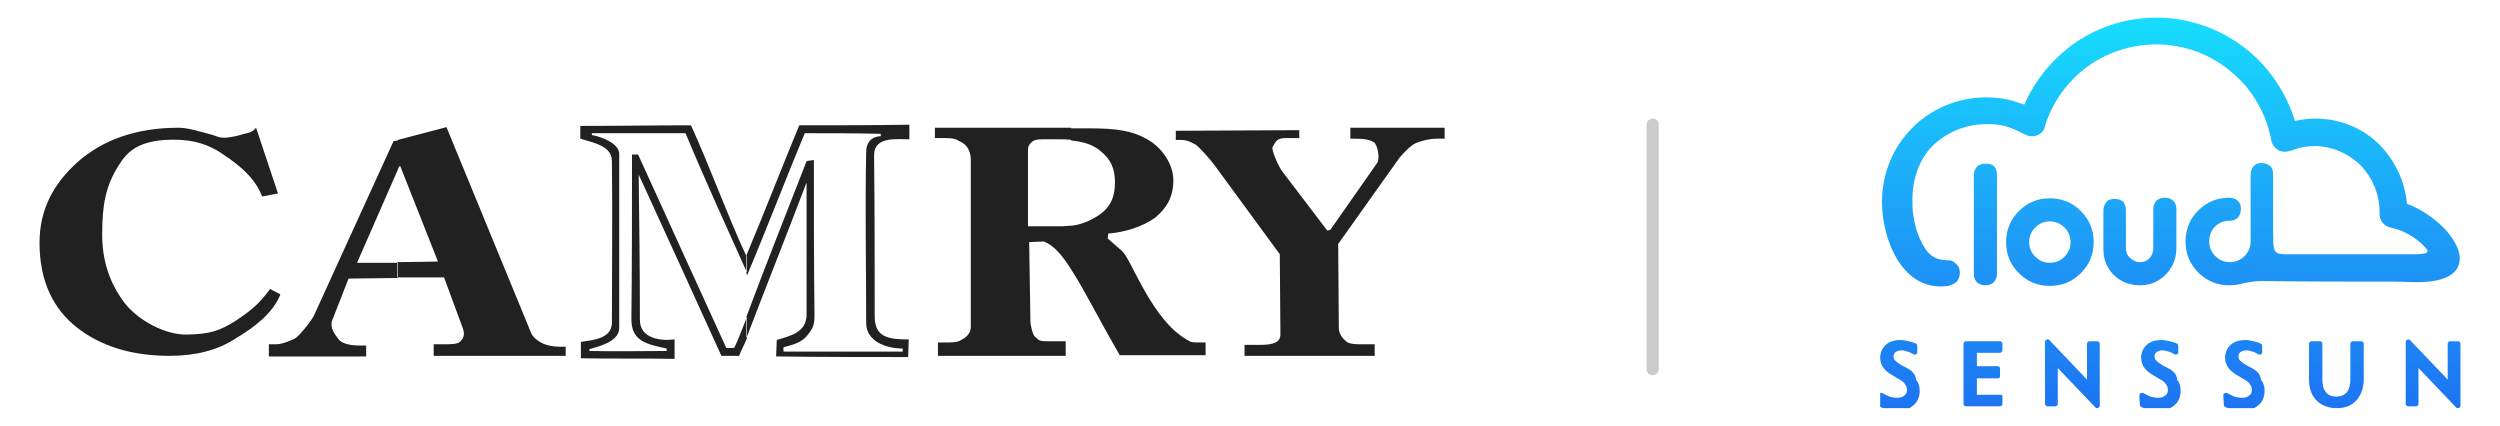 <?xml version="1.0" encoding="utf-8"?>
<!-- Generator: Adobe Illustrator 21.0.0, SVG Export Plug-In . SVG Version: 6.00 Build 0)  -->
<svg version="1.1" id="图层_1" xmlns="http://www.w3.org/2000/svg" xmlns:xlink="http://www.w3.org/1999/xlink" x="0px" y="0px"
	 viewBox="0 0 411 70.1" style="enable-background:new 0 0 411 70.1;" xml:space="preserve">
<style type="text/css">
	.st0{fill:none;stroke:#CBCBCB;stroke-width:2;stroke-linecap:round;stroke-miterlimit:10;}
	.st1{fill-rule:evenodd;clip-rule:evenodd;fill:#212121;}
	.st2{clip-path:url(#SVGID_2_);fill:url(#SVGID_3_);}
</style>
<g>
	<line class="st0" x1="271.7" y1="20.5" x2="271.7" y2="60.7"/>
	<g>
		<path class="st1" d="M122.7,55.6v-3.5c3.2-8.6,6.6-17.1,9.9-25.6c0.3-0.1,0.8-0.1,1.2-0.2c0,8.6,0,16.9,0.1,25.5
			c0,1.3-0.1,2-1,3.1c-0.9,1.3-2.2,1.7-4.1,2.2c0,0.1,0,0.5,0,0.7c6.6,0,13,0,19.6,0c0-0.1,0-0.4,0-0.5c-2.6,0-6-1.1-6-4.2
			c0-9.4-0.2-18.8,0-28.1c0-2.7,2.4-2.6,2.4-2.6V22c-4.2-0.1-8.3-0.1-12.5-0.1c-3.2,7.7-6.2,15.6-9.5,23.4c0-0.2-0.1-0.3-0.1-0.4V42
			c2.9-6.9,5.8-14.4,8.7-21.4c5.9,0,12,0,18.1-0.1c0,0.8,0,1.6,0,2.4c-2.1,0-5.8-0.5-5.8,2.6c0.1,8.8,0.1,17.6,0.1,26.5
			c0,3.5,2.3,3.8,5.6,3.8l-0.1,2.9c-7.4,0-14.6,0-21.7-0.1l0.1-2.7c2.2-0.7,4.9-1.2,4.9-4.2c0,0,0-0.7,0-0.8c0-6.9,0-14,0-20.9
			C129.3,38.7,125.9,47.2,122.7,55.6 M95.5,58.9c5.1,0.1,10.2,0,15.4,0.1v-3.2c-2.4,0.3-5.7-0.2-5.7-3.2c0-8-0.1-15.8-0.2-23.9
			c4.5,9.8,9.1,19.9,13.6,29.8c1,0,2.1,0,2.9,0c0.4-1,0.9-1.9,1.3-2.9v-3.5c-0.7,1.7-1.3,3.5-2.1,5.1h-1.3
			c-4.9-10.8-9.7-21.2-14.5-31.8h-1c0,9.1,0,18.1-0.1,27.1c0,3.7,2.7,4.1,5.8,4.8v0.4c-4.3,0-8.4,0.1-12.7,0v-0.3
			c1.8-0.5,4.9-1.3,4.9-3.5c0-9.4,0-19,0-28.6c0-1.8-3.2-2.9-4.5-3.1v-0.3c4.9,0,10.6,0,15.4,0c3.2,7.7,6.7,15.3,10.1,22.9V42
			c-0.1,0-0.1,0.1-0.1,0.1c-3.2-6.9-6-14.7-9.1-21.5c-6,0-12.2,0.1-18.2,0.1v2.1c2.3,0.7,5.2,1.2,5.2,3.7c0.1,8.9,0,17.8,0,26.5
			c0,2.7-3.1,2.9-5.1,3.2V58.9z"/>
		<path class="st1" d="M226.4,26.8c0.5-0.7,0.1-2.9-0.5-3.4c-0.7-0.4-1.4-0.6-3.2-0.6H222V21h15.5v1.8h-1.2c-1.3,0-2.4,0.3-3.5,0.7
			c-1,0.5-1.9,1.5-2.7,2.4L220,40.1l0.1,13.7c0,0.6,0.1,1.4,1.3,2.4c0.5,0.4,1.9,0.4,2.1,0.4h2.5v1.9h-21.4v-1.8h2.4
			c1.3,0,2.1-0.1,2.7-0.4c0.5-0.2,0.8-0.7,0.8-1.3l-0.1-13.2l-10.7-14.6c-0.5-0.7-2.4-2.9-3.1-3.4c-0.8-0.4-1.3-0.8-2.6-0.8h-0.7
			v-1.5l20.3-0.1v1.3h-2.3c-1.5,0-1.6,0.7-2.1,1.5c-0.2,0.4,1,3.3,1.7,4.1l7.3,9.6l0.5-0.1L226.4,26.8z"/>
		<path class="st1" d="M27.9,58.5c-6.5,0-11.5-1.7-15.3-4.7c-3.8-3-6.1-7.5-6.1-13.9c0-5.5,2.3-9.7,6.3-13.3
			C16.9,23,22.4,21,29.3,21c1.6,0,3.4,0.6,5,1c1.6,0.4,1.8,0.9,3.8,0.5c0.9-0.1,1.9-0.5,2.5-0.6c0.6-0.1,1.1-0.4,1.5-0.9l3.6,10.8
			l-2.6,0.5c-1.4-3.7-5-6-7.3-7.5c-2.4-1.4-4.9-2-8.6-1.8c-4.7,0.3-6.4,2.1-7.7,4.2c-2.2,3.5-2.7,6.6-2.7,11.4
			c0,5.3,1.9,8.8,3.6,11.1c2.3,3,6.8,5.4,10.4,5.3c3.8-0.1,5.3-0.6,8-2.3c1.9-1.3,3.6-2.4,5.6-5.2l1.7,0.9c-1.2,3-4.1,5.3-7.3,7.2
			C35.8,57.6,32.1,58.5,27.9,58.5"/>
		<path class="st1" d="M65.4,27.9l-6.7,15.3h6.7v2.5l-8.1,0.1l-2.7,6.9c-0.4,1.3,0.5,2.3,1,3c0.5,0.7,1.7,1.1,3.5,1.1h1.1v1.8H44.2
			v-2h1.2c1,0,2.3-0.6,3-0.9c0.8-0.4,2.8-3,3.2-3.8l13.1-28.7l0.7-0.1V27.9z M65.8,27.3l-0.2,0.1l-0.2,0.5V23l8-2.1l13.9,33.8
			c0.4,0.9,1.2,1.4,2,1.8c0.7,0.3,1.7,0.5,2.7,0.5H93v1.5H71.3v-1.9h1.5c1.5,0,2.5,0,2.9-0.5c0.4-0.4,0.8-1,0.4-2.1L73,45.6h-7.7
			v-2.5L72,43L65.8,27.3z"/>
		<path class="st1" d="M169,37.2h5.5c0.6,0,1.1-0.1,1.6-0.1v7.2c-1.5-2.4-2.9-4-4.5-4.6l-2.4,0.1l0.2,13.1c0,0.5,0.4,2.3,0.8,2.5
			c0.5,0.3,0.3,0.7,1.8,0.7h3.2v2.4h-21v-2.2h1.7c1,0,1.7-0.1,2.1-0.4c0.4-0.2,1.6-0.8,1.6-2.2V26.4c0-2.7-1.8-3.1-2.1-3.3
			c-0.4-0.3-1.1-0.4-2.1-0.4h-1.7V21h22.4v2c-0.7-0.1-1.3-0.1-2.1-0.1h-2.7c-0.7,0-1.3,0.1-1.6,0.4c-0.4,0.3-0.7,0.7-0.7,1.3V37.2z
			 M176.2,37.1c1.8-0.2,3.4-1,4.7-1.9c1.6-1.2,2.4-2.7,2.4-5.2c0-2.3-0.7-3.8-2.3-5.1c-1.1-1-2.7-1.6-4.9-1.8v-2h3.1
			c4.3,0,7,0.4,9.4,1.8c2.4,1.3,4.3,4.1,4.3,6.7c0,2.7-1,4.5-2.9,6.1c-2.1,1.6-5.2,2.5-7.8,2.7l-0.1,0.8l2.4,2.1
			c1.6,1.5,4.9,11.5,10.9,14.7c0.4,0.3,1,0.3,1.5,0.3h1.3v2.1h-14.1c-3.5-6-5.9-10.9-8-14.1V37.1z"/>
	</g>
	<g>
		<defs>
			<path id="SVGID_1_" d="M395.7,33.5c2,0.7,4.3,2.2,6.1,4c3.7,3.9,3.9,8.2-2.6,8.8c-1.9,0.2-3.8,0-5.7,0c-7.1,0-14.2,0-21.4-0.1
				c-1.1,0-2.1,0.1-3.4,0.4c-0.7,0.2-1.4,0.3-2.2,0.3c-2,0-3.7-0.7-5.1-2.1c-1.4-1.4-2.1-3.1-2.1-5.1c0-0.7,0.1-1.4,0.3-2.1
				c0.3-1.1,0.9-2.1,1.8-3c1.4-1.4,3.1-2.1,5.1-2.1c0.6,0,1,0.2,1.4,0.5c0.4,0.4,0.5,0.8,0.5,1.4c0,0.6-0.2,1-0.5,1.4
				c-0.4,0.3-0.8,0.5-1.4,0.5c-0.9,0-1.7,0.3-2.4,1c-0.2,0.2-0.4,0.5-0.5,0.7c-0.3,0.5-0.4,1.1-0.4,1.7c0,0.9,0.3,1.7,1,2.4
				c0.7,0.7,1.5,1,2.4,1c0.9,0,1.7-0.3,2.4-1c0.7-0.7,1-1.5,1-2.4v-1v-10c0-0.5,0.2-1,0.5-1.4c0.4-0.4,0.8-0.5,1.3-0.5
				c0.6,0,1,0.2,1.4,0.5c0.4,0.3,0.5,0.8,0.5,1.4v8.9v0.6c0.1,2.8-0.3,3.7,2.4,3.6h1.5h19.7c1.9-0.1,2.6-0.2,0.5-2
				c-1.4-1.2-3-2-4.8-2.4c-1.1-0.2-1.8-1.2-1.8-2.2l0-0.2c0-0.1,0-0.1,0-0.2c0-2.9-1.2-5.6-3-7.5c0,0-0.1-0.1-0.1-0.1
				c-1.5-1.5-3.5-2.6-5.7-3c-0.6-0.1-1.2-0.2-1.8-0.2c-0.7,0-1.4,0.1-2.1,0.2c-1.2,0.2-2.5,1.1-3.7,0.6c-0.7-0.3-1.2-0.9-1.4-1.7
				c-0.8-4.5-3.2-8.5-6.6-11.3c-3.3-2.8-7.6-4.5-12.3-4.5c-4.3,0-8.2,1.4-11.4,3.7c-3.2,2.4-5.7,5.8-6.9,9.7c0,0.2-0.1,0.4-0.2,0.6
				c-0.6,1.1-2,1.4-3.1,0.8c-1-0.5-2-1-3-1.3c-1-0.3-2.1-0.4-3.3-0.4c-3.5,0-6.7,1.4-9,3.7c-2,2-3.2,5.3-3.2,8.7c0,1,0,1.9,0.2,2.9
				c0.2,1.2,0.5,2.4,1,3.5c1.1,2.4,2.1,3.6,4.8,3.6c0.6,0,1,0.4,1.3,0.7c0.4,0.4,0.5,0.8,0.5,1.4c0,0.6-0.2,1-0.5,1.4
				c-0.4,0.3-0.8,0.6-1.4,0.7c-7.5,1.1-10.9-7.6-10.9-13.8c0-4.8,1.9-9.1,5-12.2c3.1-3.1,7.4-5,12.2-5c1.5,0,3,0.2,4.4,0.6
				c0.6,0.2,1.2,0.4,1.8,0.6c1.7-3.9,4.4-7.2,7.7-9.7c3.9-2.9,8.8-4.6,14-4.6c5.8,0,11.1,2.1,15.2,5.5c3.6,3,6.2,7,7.6,11.5
				c0.1,0,0.3-0.1,0.4-0.1c1-0.2,2-0.3,3-0.3c4.2,0,8,1.7,10.7,4.5c0,0,0.1,0.1,0.1,0.1C393.8,26.6,395.4,29.9,395.7,33.5
				 M349.5,34.5v6.3c0,0.6,0.2,1.2,0.7,1.6c0.4,0.4,1,0.7,1.6,0.7s1.2-0.2,1.6-0.7c0.4-0.4,0.6-1,0.6-1.6v-6.4c0-0.6,0.2-1,0.5-1.4
				c0.4-0.3,0.8-0.5,1.4-0.5c0.6,0,1,0.2,1.4,0.5c0.3,0.3,0.5,0.8,0.5,1.4v6.4c0,1.7-0.6,3.1-1.7,4.3c-1.2,1.2-2.6,1.8-4.3,1.8
				c-1.7,0-3.2-0.6-4.3-1.7c-1.2-1.2-1.7-2.6-1.7-4.3v-6.3c0-0.6,0.2-1,0.5-1.4c0.3-0.4,0.8-0.5,1.4-0.5c0.6,0,1,0.2,1.4,0.5
				C349.3,33.5,349.5,34,349.5,34.5z M337,32.6c2,0,3.7,0.7,5.1,2.1c1.4,1.4,2.1,3.1,2.1,5.1c0,2-0.7,3.7-2.1,5.1
				c-1.4,1.4-3.1,2.1-5.1,2.1c-2,0-3.7-0.7-5.1-2.1c-1.4-1.4-2.1-3.1-2.1-5.1c0-2,0.7-3.7,2.1-5.1C333.3,33.3,335,32.6,337,32.6z
				 M337,36.4c-0.9,0-1.7,0.3-2.4,1c-0.7,0.7-1,1.5-1,2.4c0,0.9,0.3,1.7,1,2.4c0.7,0.7,1.5,1,2.4,1c0.9,0,1.7-0.3,2.4-1
				c0.7-0.7,1-1.5,1-2.4c0-0.9-0.3-1.7-1-2.4C338.7,36.7,337.9,36.4,337,36.4z M328.9,64.9l-0.4,0H325v-2.7l3.4,0
				c0.1,0,0.2,0,0.3-0.1c0,0,0,0,0.1-0.1c0,0,0,0,0-0.1c0-0.1,0-0.1,0-0.2v-1.1c0-0.2-0.1-0.3-0.3-0.4l0,0h0c0,0,0,0,0,0
				c0,0,0,0,0,0c0,0,0,0-0.1,0H325V58h3.8c0.2,0,0.4-0.2,0.4-0.4v-1.1c0-0.2-0.2-0.4-0.4-0.4h-5.6c-0.2,0-0.4,0.2-0.4,0.4v9.9
				c0,0.2,0.2,0.4,0.4,0.4h5.6c0.2,0,0.4-0.2,0.4-0.4v-1.1C329.3,65,329.1,64.9,328.9,64.9z M404.1,56.1h-1.3
				c-0.2,0-0.4,0.2-0.4,0.4l0,5.9l-6.2-6.5c-0.1-0.1-0.2-0.1-0.3-0.1c-0.2,0-0.4,0.2-0.4,0.4l0,10.2c0,0.2,0.2,0.4,0.4,0.4l1.3,0
				c0.2,0,0.4-0.2,0.4-0.4l0-1.4v-4.5l6.2,6.5c0.1,0.1,0.2,0.1,0.3,0.1c0.2,0,0.4-0.2,0.4-0.4V56.5
				C404.5,56.3,404.3,56.1,404.1,56.1z M370.2,60.5l-0.8-0.4c-0.3-0.2-0.8-0.5-1.1-0.8c-0.2-0.2-0.3-0.4-0.3-0.7
				c0-0.3,0.1-0.5,0.3-0.7c0.3-0.2,0.7-0.3,1-0.3c0.3,0,0.7,0.1,1,0.2c0.4,0.1,0.7,0.3,1.1,0.5l0,0l0,0c0.1,0,0,0,0.1,0
				c0.2,0,0.3-0.1,0.4-0.3l0-1.2v0c0-0.1-0.1-0.3-0.2-0.3c-0.4-0.2-0.8-0.3-1.2-0.4c-0.4-0.1-0.9-0.2-1.4-0.2
				c-0.9,0-1.7,0.2-2.4,0.8c-0.6,0.6-0.9,1.3-0.9,2.1c0,0.6,0.2,1.2,0.5,1.6c0.4,0.6,1.1,1.1,1.7,1.4l0.8,0.5
				c0.4,0.2,0.9,0.5,1.1,0.9c0.2,0.3,0.3,0.5,0.3,0.9c0,0.4-0.1,0.7-0.4,0.9c-0.3,0.3-0.8,0.4-1.2,0.4c-0.4,0-0.9-0.1-1.3-0.2
				c-0.4-0.2-0.8-0.4-1.2-0.6c-0.1-0.1,0,0-0.2,0c-0.2,0-0.4,0.2-0.4,0.4l0,0l0.1,1.6c0,0.1,0.1,0.2,0.2,0.3l0,0
				c0.4,0.2,0.9,0.3,1.3,0.4c0.5,0.1,1,0.2,1.5,0.2c1,0,1.9-0.2,2.7-0.9c0.7-0.6,1-1.4,1-2.4c0-0.7-0.2-1.3-0.6-1.8
				C371.6,61.4,370.9,60.9,370.2,60.5z M356.4,60.5l-0.8-0.4c-0.3-0.2-0.8-0.5-1.1-0.8c-0.2-0.2-0.3-0.4-0.3-0.7
				c0-0.3,0.1-0.5,0.3-0.7c0.3-0.2,0.7-0.3,1-0.3c0.3,0,0.7,0.1,1,0.2c0.4,0.1,0.7,0.3,1.1,0.5l0,0l0,0c0.1,0,0,0,0.1,0
				c0.2,0,0.3-0.1,0.4-0.3l0-1.2v0c0-0.1-0.1-0.3-0.2-0.3c-0.4-0.2-0.8-0.3-1.2-0.4c-0.4-0.1-0.9-0.2-1.4-0.2
				c-0.9,0-1.7,0.2-2.4,0.8c-0.6,0.6-0.9,1.3-0.9,2.1c0,0.6,0.2,1.2,0.5,1.6c0.4,0.6,1.1,1.1,1.7,1.4l0.8,0.5
				c0.4,0.2,0.9,0.5,1.1,0.9c0.2,0.3,0.3,0.5,0.3,0.9c0,0.4-0.1,0.7-0.4,0.9c-0.3,0.3-0.8,0.4-1.2,0.4c-0.4,0-0.9-0.1-1.3-0.2
				c-0.4-0.2-0.8-0.4-1.2-0.6c-0.1-0.1,0,0-0.2,0c-0.2,0-0.4,0.2-0.4,0.4l0,0l0.1,1.6c0,0.1,0.1,0.2,0.2,0.3l0,0
				c0.4,0.2,0.9,0.3,1.3,0.4c0.5,0.1,1,0.2,1.5,0.2c1,0,1.9-0.2,2.7-0.9c0.7-0.6,1-1.4,1-2.4c0-0.7-0.2-1.3-0.6-1.8
				C357.9,61.4,357.1,60.9,356.4,60.5z M388.2,56.1h-1.4c-0.2,0-0.4,0.2-0.4,0.4v5.8c0,0.7-0.1,1.6-0.6,2.2
				c-0.4,0.5-1.1,0.7-1.7,0.7c-0.7,0-1.3-0.2-1.7-0.7c-0.5-0.6-0.6-1.4-0.6-2.2l0-5.8c0-0.2-0.2-0.4-0.4-0.4H380
				c-0.2,0-0.4,0.2-0.4,0.4v5.8c0,1.3,0.3,2.6,1.2,3.5c0.9,0.9,2.1,1.3,3.3,1.3h0h0c1.3,0,2.4-0.3,3.3-1.3c0.9-1,1.2-2.3,1.2-3.5
				v-5.8C388.6,56.3,388.4,56.1,388.2,56.1z M313.5,60.5l-0.8-0.4c-0.3-0.2-0.8-0.5-1.1-0.8c-0.2-0.2-0.3-0.4-0.3-0.7
				c0-0.3,0.1-0.5,0.3-0.7c0.3-0.2,0.7-0.3,1-0.3c0.3,0,0.7,0.1,1,0.2c0.4,0.1,0.7,0.3,1.1,0.5l0,0l0,0c0.1,0,0,0,0.1,0
				c0.2,0,0.3-0.1,0.4-0.3l0-1.2v0c0-0.1-0.1-0.3-0.2-0.3c-0.4-0.2-0.8-0.3-1.2-0.4c-0.4-0.1-0.9-0.2-1.4-0.2
				c-0.9,0-1.7,0.2-2.4,0.8c-0.6,0.6-0.9,1.3-0.9,2.1c0,0.6,0.2,1.2,0.5,1.6c0.4,0.6,1.1,1.1,1.7,1.4l0.8,0.5
				c0.4,0.2,0.9,0.5,1.1,0.9c0.2,0.3,0.3,0.5,0.3,0.9c0,0.4-0.1,0.7-0.4,0.9c-0.3,0.3-0.8,0.4-1.2,0.4c-0.4,0-0.9-0.1-1.3-0.2
				c-0.4-0.2-0.8-0.4-1.2-0.6c-0.1-0.1,0,0-0.2,0c-0.2,0-0.4,0.2-0.4,0.4l0,0l0.1,1.6c0,0.1,0.1,0.2,0.2,0.3l0,0
				c0.4,0.2,0.9,0.3,1.3,0.4c0.5,0.1,1,0.2,1.5,0.2c1,0,2-0.2,2.7-0.9c0.7-0.6,1-1.4,1-2.4c0-0.7-0.2-1.3-0.6-1.8
				C314.9,61.4,314.2,60.9,313.5,60.5z M344.8,56.1h-1.3c-0.2,0-0.4,0.2-0.4,0.4v5.9l-6.2-6.5c-0.1-0.1-0.2-0.1-0.3-0.1
				c-0.2,0-0.4,0.2-0.4,0.4v10.2c0,0.2,0.2,0.4,0.4,0.4l1.3,0c0.2,0,0.4-0.2,0.4-0.4l0-1.4v-4.5l6.2,6.5c0.1,0.1,0.2,0.1,0.3,0.1
				c0.2,0,0.4-0.2,0.4-0.4V56.5C345.2,56.3,345,56.1,344.8,56.1z M328.3,28.8V45c0,0.6-0.2,1-0.5,1.4c-0.4,0.3-0.8,0.5-1.4,0.5
				c-0.6,0-1-0.2-1.4-0.5c-0.3-0.3-0.5-0.8-0.5-1.4V28.8c0-0.6,0.2-1,0.5-1.4c0.3-0.3,0.8-0.5,1.4-0.5
				C327.7,26.9,328.3,27.5,328.3,28.8z"/>
		</defs>
		<clipPath id="SVGID_2_">
			<use xlink:href="#SVGID_1_"  style="overflow:visible;"/>
		</clipPath>
		
			<linearGradient id="SVGID_3_" gradientUnits="userSpaceOnUse" x1="-101.018" y1="439.018" x2="-100.103" y2="439.018" gradientTransform="matrix(0 -70.163 104.236 0 -45404.18 -7020.585)">
			<stop  offset="0" style="stop-color:#1D74F2"/>
			<stop  offset="0.51" style="stop-color:#1DA3F7"/>
			<stop  offset="1" style="stop-color:#17DDFE"/>
		</linearGradient>
		<rect x="309.1" y="2.9" class="st2" width="96.5" height="64.2"/>
	</g>
</g>
</svg>
